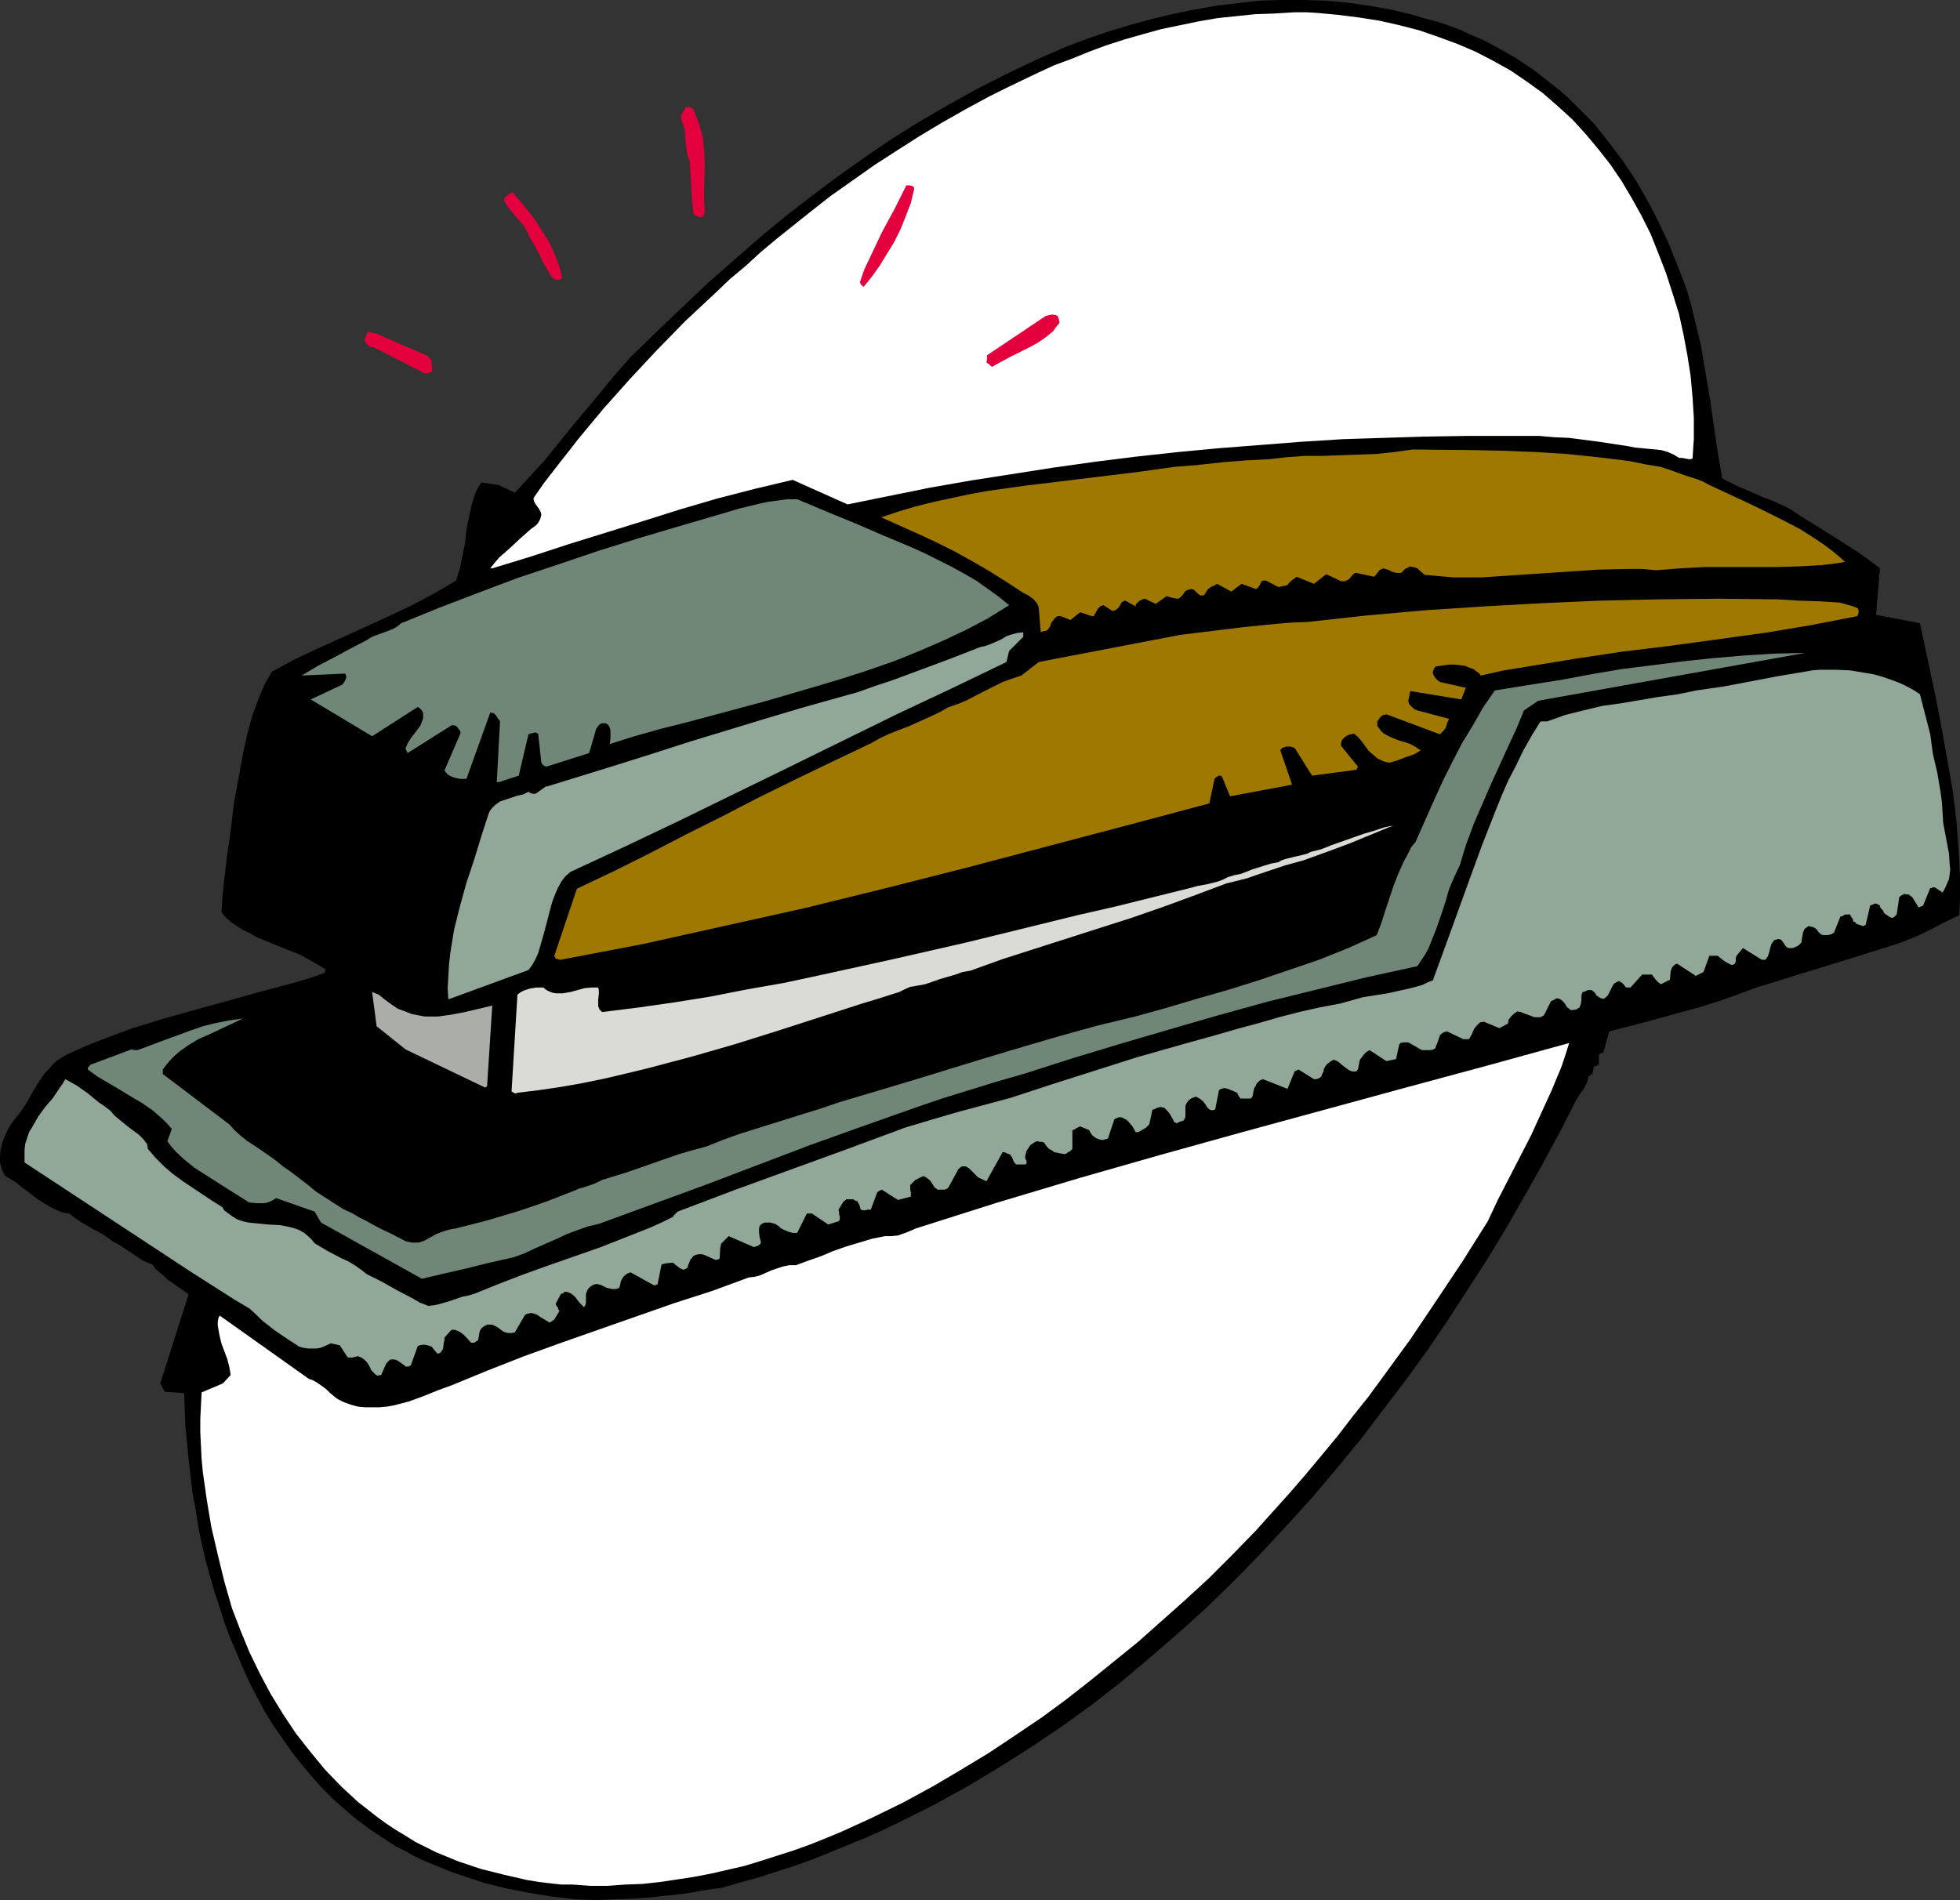 <?xml version="1.0" encoding="UTF-8" standalone="no"?>
<svg
   version="1.0"
   width="129.724mm"
   height="125.784mm"
   id="svg16"
   sodipodi:docname="Stapler 09.wmf"
   xmlns:inkscape="http://www.inkscape.org/namespaces/inkscape"
   xmlns:sodipodi="http://sodipodi.sourceforge.net/DTD/sodipodi-0.dtd"
   xmlns="http://www.w3.org/2000/svg"
   xmlns:svg="http://www.w3.org/2000/svg">
  <rect width="100%" height="100%" fill="#333333" stroke="none"/>
  <sodipodi:namedview
     id="namedview16"
     pagecolor="#ffffff"
     bordercolor="#000000"
     borderopacity="0.25"
     inkscape:showpageshadow="2"
     inkscape:pageopacity="0.0"
     inkscape:pagecheckerboard="0"
     inkscape:deskcolor="#d1d1d1"
     inkscape:document-units="mm" />
  <defs
     id="defs1">
    <pattern
       id="WMFhbasepattern"
       patternUnits="userSpaceOnUse"
       width="6"
       height="6"
       x="0"
       y="0" />
  </defs>
  <path
     style="fill:#000000;fill-opacity:1;fill-rule:evenodd;stroke:none"
     d="m 144.309,475.241 4.525,0.162 4.525,-0.162 4.525,-0.162 4.686,-0.323 4.363,-0.485 4.525,-0.485 4.525,-0.808 4.525,-0.646 4.525,-1.293 4.686,-1.293 4.525,-1.454 4.525,-1.454 4.525,-1.616 4.363,-1.778 4.363,-1.778 4.363,-1.778 4.363,-1.939 4.363,-2.101 8.403,-4.201 8.242,-4.525 8.08,-4.848 7.918,-5.009 7.918,-5.333 7.595,-5.494 7.434,-5.817 7.272,-6.14 7.11,-6.14 6.949,-6.302 6.787,-6.625 6.626,-6.787 6.464,-6.948 6.302,-6.948 6.141,-7.272 5.979,-7.272 5.656,-7.433 5.656,-7.433 5.494,-7.595 5.171,-7.595 5.01,-7.756 5.01,-7.756 4.686,-7.756 4.525,-7.918 4.363,-7.756 4.202,-7.756 4.04,-7.918 0.97,-1.616 0.485,-0.646 0.485,-0.646 0.808,-1.616 0.323,-0.808 0.162,-0.97 h 0.162 0.162 l 0.162,-0.162 v -0.323 h 0.162 l 0.323,0.162 0.323,-1.939 0.162,-0.162 h 0.323 l 0.323,-0.162 0.485,-0.323 v -2.262 l 0.162,-0.323 0.323,-0.162 0.646,-0.323 1.454,-5.171 9.373,-2.424 9.373,-2.585 4.686,-1.293 4.525,-1.454 4.525,-1.616 4.363,-1.616 8.888,-2.747 8.888,-2.747 8.888,-2.747 8.726,-2.747 2.101,-0.808 2.101,-0.808 3.717,-1.778 3.717,-1.939 3.717,-1.778 0.162,-4.525 v -4.525 l -0.162,-4.363 -0.323,-4.686 -0.323,-4.525 -0.485,-4.525 -0.646,-4.686 -0.808,-4.525 -1.616,-9.211 -1.778,-9.211 -3.878,-18.26 -10.989,-2.101 0.97,-11.635 -2.747,-2.101 -2.747,-1.939 -5.818,-3.717 -5.656,-3.555 -2.909,-1.778 -2.909,-1.939 -4.202,-1.939 -2.262,-0.808 -2.101,-0.97 -4.202,-1.778 -1.939,-0.97 -1.939,-0.97 -1.131,-6.464 -0.97,-6.625 -0.97,-6.787 -1.131,-6.625 -1.131,-6.787 -1.616,-6.625 -0.808,-3.393 -0.97,-3.393 -1.131,-3.232 -1.293,-3.232 -2.262,-5.656 -2.586,-5.494 -2.747,-5.333 -2.909,-5.009 -3.232,-4.848 -3.555,-4.686 -3.555,-4.525 -4.04,-4.04 -2.101,-2.101 -2.101,-1.939 -2.262,-1.778 -2.262,-1.778 -2.262,-1.778 -2.424,-1.616 -2.424,-1.616 -5.171,-2.909 -2.747,-1.454 -2.747,-1.131 -2.747,-1.293 -2.909,-1.131 -2.909,-0.97 L 356.651,4.686 353.419,3.717 348.086,2.424 342.592,1.454 337.097,0.646 331.603,0.162 325.947,0 h -5.494 l -5.494,0.162 -5.494,0.646 -5.333,0.646 -5.494,0.97 -5.494,1.131 -5.333,1.293 -5.333,1.454 -5.333,1.616 -5.171,1.778 -5.171,1.939 -7.757,3.393 -7.757,3.717 -7.272,3.717 -7.272,4.04 -6.949,4.04 -6.949,4.363 -6.626,4.525 -6.626,4.686 -6.464,4.848 -6.464,5.009 -6.464,5.333 -6.464,5.656 -6.464,5.656 -6.302,5.979 -6.626,6.302 -6.626,6.464 -3.717,4.201 -3.717,4.525 -7.272,8.726 -6.949,8.564 -3.717,4.04 -3.555,3.878 -4.04,-1.939 -4.363,-0.646 -0.808,1.293 -0.646,1.293 -0.97,3.07 -0.646,3.07 -0.646,3.07 -0.162,1.616 -0.162,1.616 -0.646,3.232 -0.646,3.232 -0.485,1.454 -0.485,1.616 -2.747,1.616 -2.747,1.616 -5.494,2.909 -5.818,2.747 -5.979,2.747 -11.797,5.333 -5.818,2.747 -5.656,3.07 -0.97,1.616 -0.97,1.778 -0.808,1.939 -0.808,1.939 -1.454,4.04 -1.131,4.201 -0.97,4.363 -0.808,4.363 -0.808,4.363 -0.808,4.363 -0.808,6.948 -0.97,6.787 -0.808,6.948 -0.323,3.232 -0.162,3.393 1.131,1.293 1.293,1.131 1.454,0.97 1.454,0.97 1.778,0.808 1.616,0.97 3.555,1.454 3.555,1.454 3.717,1.454 3.232,1.778 1.616,0.97 1.616,0.97 -0.162,0.485 v 0.323 l -0.323,0.162 -3.717,1.293 -3.878,1.131 -7.918,2.101 -8.08,2.262 -8.242,2.262 -8.08,2.262 -7.918,2.424 -3.878,1.454 -3.878,1.454 -3.717,1.454 -3.555,1.616 -1.454,0.646 -1.293,0.808 -1.293,0.808 -0.97,0.97 -0.97,1.131 -0.97,0.97 -1.616,2.424 -1.454,2.424 -1.454,2.585 -1.616,2.424 -0.97,1.131 -0.97,1.293 -0.97,1.454 -0.808,1.778 -0.646,1.616 -0.485,1.778 L 0,289.249 v 1.616 l 0.485,1.778 0.323,0.808 0.485,0.808 0.646,0.323 2.101,1.293 1.778,1.454 1.778,1.293 1.616,1.293 1.778,1.131 1.939,1.131 2.101,0.97 1.131,0.323 1.131,0.162 1.454,1.131 1.454,0.97 2.747,1.616 2.747,1.454 1.131,0.808 1.293,0.97 1.293,0.646 1.293,0.808 2.424,1.616 2.424,1.616 1.293,0.646 1.293,0.485 0.808,1.131 0.97,0.808 0.97,0.808 0.97,0.97 5.333,3.717 -7.11,22.3 1.131,2.101 4.848,0.323 0.323,8.403 0.808,8.241 0.97,8.403 0.808,4.201 0.646,4.201 0.808,4.04 0.97,4.201 1.131,4.04 1.131,4.04 1.293,3.878 1.293,4.04 1.454,3.878 1.616,3.717 1.616,3.878 1.616,3.555 1.939,3.717 1.939,3.555 2.101,3.393 2.262,3.232 2.262,3.232 2.424,3.07 2.586,3.07 2.586,2.909 2.747,2.747 2.909,2.585 3.07,2.585 3.07,2.262 3.394,2.262 3.232,2.101 2.586,1.293 2.586,1.454 2.586,1.131 2.747,1.131 2.747,1.131 2.747,0.97 5.818,1.939 5.818,1.454 5.818,1.131 5.979,0.97 z"
     id="path1" />
  <path
     style="fill:#ffffff;fill-opacity:1;fill-rule:evenodd;stroke:none"
     d="m 143.177,471.525 4.525,0.323 h 4.363 l 4.363,-0.323 4.363,-0.162 4.363,-0.485 4.363,-0.646 4.202,-0.646 4.202,-0.808 4.202,-0.97 4.202,-0.97 4.202,-1.293 4.04,-1.293 4.04,-1.293 4.04,-1.454 4.04,-1.616 3.878,-1.616 7.757,-3.555 7.595,-3.717 7.434,-4.04 7.11,-4.201 6.949,-4.201 6.787,-4.525 6.464,-4.363 6.141,-4.525 5.979,-4.686 5.979,-4.848 5.979,-4.848 5.818,-5.171 5.818,-5.171 5.979,-5.494 5.818,-5.817 5.979,-6.14 4.202,-4.686 4.363,-4.848 4.04,-4.686 4.04,-4.848 3.878,-4.686 3.717,-4.848 3.878,-4.848 3.555,-4.848 6.949,-9.534 6.626,-9.857 6.464,-9.695 6.302,-10.019 2.586,-5.494 2.747,-5.333 5.494,-10.665 2.586,-5.656 2.586,-5.656 2.424,-5.817 0.97,-2.909 0.97,-3.07 -20.523,5.656 -20.362,5.494 -40.885,11.15 -20.362,5.656 -20.362,5.817 -20.523,6.14 -10.181,3.232 -10.181,3.232 -1.131,0.485 -1.131,0.485 -2.262,0.808 -1.616,0.162 h -1.616 l -3.232,0.646 -3.232,0.97 -3.232,0.97 -3.232,1.131 -3.07,1.293 -3.232,1.131 -3.07,1.131 h -1.616 l -1.616,0.323 -1.454,0.485 -1.454,0.485 -1.454,0.646 -1.454,0.646 -1.293,0.323 -1.454,0.162 -9.211,3.393 -9.534,3.07 -18.907,6.625 -9.211,3.232 -9.373,3.393 -9.05,3.555 -9.05,3.717 -3.555,1.293 -3.555,1.454 -3.555,1.293 -3.717,0.97 -1.778,0.323 -1.939,0.162 h -1.778 -1.778 l -1.778,-0.162 -1.778,-0.485 -1.778,-0.646 -1.616,-0.808 -1.778,-1.454 -0.808,-0.808 -0.808,-0.646 -1.616,-1.131 -1.131,-0.646 -0.97,-0.323 -22.301,-15.836 -0.323,0.646 -0.162,0.97 v 0.808 l 0.162,0.97 0.323,1.778 0.485,1.939 1.454,3.878 0.485,1.939 0.323,1.939 -1.939,2.101 -5.333,2.262 -0.162,3.393 -0.162,3.232 v 3.393 l 0.162,3.232 0.162,3.393 0.323,3.393 0.97,6.787 1.131,6.787 1.616,6.948 1.616,6.625 1.939,6.787 2.101,5.494 2.262,5.494 2.586,5.333 2.747,5.171 3.07,5.009 3.232,4.848 3.555,4.525 3.717,4.525 4.04,4.201 4.202,3.878 2.262,1.778 2.262,1.778 2.424,1.778 2.424,1.616 2.424,1.454 2.586,1.616 2.586,1.293 2.586,1.293 2.747,1.131 2.747,1.131 2.909,0.97 2.909,0.97 5.818,1.454 5.656,1.293 2.909,0.485 2.747,0.323 2.909,0.323 z"
     id="path2" />
  <path
     style="fill:#91a899;fill-opacity:1;fill-rule:evenodd;stroke:none"
     d="m 95.344,344.029 1.293,-2.909 0.323,-0.323 0.323,-0.323 0.323,-0.323 h 0.646 0.485 l 0.485,0.162 0.808,0.485 0.646,0.485 0.485,0.323 0.323,0.323 h 0.646 l 0.323,-0.162 0.323,-0.162 1.616,-4.525 0.162,-0.323 0.485,-0.162 0.97,-0.162 0.97,0.162 0.97,0.323 1.454,1.778 0.646,-0.162 0.323,-0.323 0.323,-0.485 0.162,-0.485 0.162,-1.293 0.162,-0.646 v -0.646 l 1.778,-1.939 h 0.808 l 0.808,0.323 0.646,0.323 0.646,0.485 0.97,0.97 0.97,1.131 h 0.808 l 0.323,-0.162 0.162,-0.162 0.485,-0.323 0.162,-0.646 0.162,-1.131 0.162,-0.646 0.485,-0.646 0.646,-0.485 0.646,-0.323 h 1.293 l 1.293,0.646 1.293,0.97 0.646,0.323 0.808,0.162 h 0.808 l 0.808,-0.162 2.424,-4.201 0.323,-0.323 0.485,-0.162 0.808,-0.162 0.808,0.162 0.808,0.323 0.646,0.485 0.808,0.485 0.808,0.485 0.808,0.485 0.162,-0.162 0.323,-0.162 0.646,-0.485 1.293,-2.101 -0.323,-0.485 v -0.323 l -0.323,-0.323 -0.323,-0.646 v 0 l 1.293,-2.424 0.162,-0.162 h 0.323 l 0.323,-0.323 0.323,-0.162 0.808,0.162 0.646,0.323 0.646,0.485 0.485,0.485 0.485,0.646 0.485,0.646 1.131,1.131 0.323,-0.485 0.162,-0.646 v -2.101 l 0.162,-0.485 0.162,-0.485 0.323,-0.485 0.485,-0.485 0.808,-0.485 0.808,-0.162 1.131,0.323 1.293,0.646 1.454,0.323 h 0.646 l 0.808,-0.162 0.162,-0.162 0.162,-0.162 0.162,-0.646 0.162,-0.808 0.162,-0.323 0.162,-0.323 0.323,-0.485 0.323,-0.323 0.646,-0.485 0.808,-0.323 5.818,3.232 h 0.485 l 0.162,-0.162 h 0.323 v -0.162 l 0.97,-4.848 0.485,-0.162 0.808,-0.162 1.616,-0.162 0.485,0.485 0.646,0.485 0.646,0.485 0.323,0.162 0.485,0.162 0.485,-0.162 0.485,-0.323 0.162,-0.485 0.162,-0.485 0.485,-1.131 0.323,-0.323 0.323,-0.485 0.646,-0.323 0.808,-0.162 h 0.646 l 0.646,0.162 1.454,0.646 1.454,0.646 0.485,-0.162 h 0.323 l 0.162,-0.323 0.162,-2.747 0.162,-0.485 v -0.323 l 0.646,-0.646 0.646,-0.646 0.646,-0.646 6.302,2.747 0.485,-0.162 0.485,-0.162 0.485,-0.323 0.162,-0.162 0.162,-0.323 -0.323,-1.293 -0.162,-1.131 v -1.131 l 0.162,-0.646 0.323,-0.323 0.485,-0.323 0.485,-0.162 h 0.646 0.646 l 1.293,0.323 0.485,0.323 0.485,0.323 0.485,0.485 0.646,0.323 1.131,0.485 1.131,0.323 h 1.131 l 2.424,-4.848 h 1.293 l 4.04,2.747 2.586,-0.808 0.162,-0.162 0.162,-0.323 v -0.808 l -0.162,-0.323 v -0.485 l -0.162,-0.808 1.293,-2.101 0.323,-0.162 0.323,-0.323 h 0.97 0.808 l 0.485,0.323 0.485,0.162 0.485,0.808 0.162,0.485 0.162,0.646 0.162,0.162 0.323,0.162 h 0.646 l 0.808,-0.162 h 0.646 l 1.616,-4.363 0.485,-0.323 0.323,-0.162 0.323,-0.162 4.04,2.585 3.07,-0.808 h 0.162 v -0.162 -0.485 -0.485 l -0.162,-0.646 v -1.131 l 0.646,-0.646 0.646,-0.646 0.97,-0.485 0.97,-0.485 0.485,0.162 0.485,0.323 0.808,0.646 1.131,1.778 0.323,0.162 0.323,0.323 h 0.97 0.97 l 0.808,-0.485 2.101,-3.878 0.162,-0.323 0.162,-0.323 0.485,-0.485 0.485,-0.323 h 0.97 l 0.808,0.485 0.808,0.808 0.323,0.323 0.323,0.323 0.808,0.808 2.101,0.97 4.04,-7.272 h 0.162 0.323 l 0.323,0.162 0.323,0.162 0.485,0.162 0.323,0.162 0.485,0.808 0.323,0.808 0.323,0.485 0.323,0.323 h 2.262 l 0.323,-0.162 v -0.323 -0.485 l -0.323,-0.485 v -0.646 l 0.323,-1.293 0.646,-0.97 0.323,-0.485 0.485,-0.323 0.485,-0.323 0.646,-0.323 0.808,0.162 h 0.485 l 0.485,0.162 0.808,1.131 0.485,0.485 0.646,0.323 0.646,0.485 0.808,0.162 0.808,0.162 0.97,0.162 0.485,-0.162 0.323,-0.323 0.485,-0.162 0.646,-0.646 v -4.686 l 0.485,-0.162 0.485,-0.323 0.97,-0.485 2.262,0.97 0.323,0.646 0.485,0.646 0.808,0.646 0.808,0.323 0.646,0.162 h 0.485 l 0.485,-0.162 0.646,-0.162 1.616,-4.848 0.323,-0.162 0.323,-0.162 0.485,-0.162 h 0.646 l 0.646,0.323 0.646,0.323 0.485,0.485 0.97,1.131 0.808,1.454 h 0.485 l 0.485,-0.162 0.808,-0.485 0.808,-0.485 0.808,-0.808 0.808,-3.717 h 0.323 l 0.323,-0.162 0.646,-0.323 0.808,-0.162 0.485,0.162 h 0.323 l 0.808,0.808 0.646,0.808 0.646,1.131 0.485,0.97 h 0.162 0.162 v 0.162 h 0.162 0.162 l 0.323,-0.162 0.323,-0.162 0.485,-0.162 0.485,-0.162 0.323,-0.485 0.162,-0.485 v -0.97 -1.293 -0.485 l 0.323,-0.646 0.323,-0.485 0.485,-0.485 0.646,-0.323 0.808,-0.323 0.97,0.485 0.808,0.646 0.646,0.808 0.485,0.808 0.162,0.162 0.162,0.162 0.485,0.323 h 0.646 l 0.485,-0.162 0.97,-4.848 0.485,-0.323 0.646,-0.162 h 0.485 l 0.646,0.162 1.131,0.485 1.131,0.485 0.323,0.646 0.162,0.323 0.162,0.162 0.162,0.323 h 0.323 0.162 0.485 1.616 l 0.323,-0.323 0.162,-0.323 0.162,-0.808 0.162,-0.808 0.162,-0.485 0.323,-0.485 0.162,-0.485 0.323,-0.323 0.485,-0.485 0.808,-0.323 6.141,2.424 1.778,-4.363 v 0 l 0.323,-0.162 0.323,-0.162 0.323,-0.162 3.878,2.424 h 0.485 l 0.646,-0.162 0.485,-0.323 0.323,-0.323 v -0.323 l 0.485,-0.808 v -0.485 l 0.323,-0.646 0.485,-0.646 0.808,-0.646 0.808,-0.485 0.646,0.162 0.808,0.485 0.485,0.485 0.646,0.485 0.646,0.485 0.646,0.485 0.808,0.323 h 0.97 0.162 v -0.162 l 0.162,-0.162 v 0 l 0.162,-0.162 0.485,-2.424 0.485,-0.646 0.485,-0.646 0.646,-0.646 0.808,-0.485 4.202,2.747 2.424,-0.485 0.808,-3.717 0.323,-0.323 0.646,-0.162 h 1.293 l 3.394,1.939 h 2.101 l 0.808,-0.162 0.485,-0.323 0.162,-0.646 0.323,-0.646 0.485,-1.454 0.162,-0.485 0.485,-0.485 0.646,-0.323 0.646,-0.162 4.04,1.939 h 1.454 l 0.646,-1.131 0.646,-1.454 0.485,-0.646 0.485,-0.485 0.485,-0.485 0.97,-0.162 3.878,1.616 2.101,-1.131 0.162,-0.485 v -0.485 l 0.646,-0.808 0.646,-0.646 0.97,-0.646 0.808,0.162 0.808,0.323 1.778,0.646 0.808,0.323 h 0.808 0.808 l 0.808,-0.485 1.778,-3.555 0.808,-0.323 0.162,-0.162 0.323,-0.162 h 0.485 l 0.485,0.162 0.808,0.646 0.485,0.646 0.485,0.808 0.323,0.162 0.323,0.323 0.323,0.162 h 0.323 l 0.97,-0.162 0.808,-0.485 0.162,-0.485 0.162,-0.323 0.162,-1.131 v -1.131 l 0.162,-0.485 0.162,-0.323 0.646,-0.162 0.646,-0.323 h 0.485 0.485 l 0.323,0.323 0.323,0.162 0.485,0.808 0.646,0.485 0.323,0.162 0.323,0.162 h 0.323 l 0.162,0.162 0.646,-0.485 0.485,-0.485 0.646,-1.293 0.323,-0.646 0.323,-0.646 0.485,-0.485 0.646,-0.323 0.323,-0.162 0.323,0.162 0.485,0.323 0.485,0.485 0.485,0.646 h 1.131 l 2.909,-3.232 h 2.424 l 0.485,0.646 0.485,0.646 0.646,0.646 0.646,0.485 2.262,-1.131 0.162,-1.939 0.162,-0.646 0.323,-0.646 0.485,-0.485 0.646,-0.323 4.686,3.07 1.939,-0.97 1.454,-4.04 h 2.101 l 0.808,0.646 0.808,0.646 0.808,0.485 0.97,0.485 h 0.323 l 0.323,-0.162 h 0.162 l 0.162,-0.323 0.162,-0.485 v -0.808 l 0.162,-0.485 1.616,-1.939 4.686,2.909 h 0.97 l 0.323,-0.485 0.323,-0.485 0.323,-1.131 0.323,-1.293 0.162,-0.485 0.323,-0.485 0.323,-0.485 0.485,-0.162 0.646,-0.162 0.646,0.162 0.646,0.808 0.485,0.808 0.646,0.485 h 0.646 0.485 l 0.485,-0.162 0.97,-0.485 0.323,-0.323 0.323,-0.323 0.162,-0.323 v -0.485 l 0.162,-0.808 0.162,-0.97 0.323,-0.808 0.323,-0.323 0.323,-0.162 0.323,-0.323 h 0.162 l 0.646,0.162 0.646,0.162 0.646,0.485 0.162,0.162 0.162,0.323 0.323,0.323 0.485,0.485 0.646,0.162 h 0.808 l 0.97,-0.162 0.808,-0.485 1.616,-4.04 h 0.323 l 0.323,-0.162 0.485,-0.323 h 0.485 0.808 l 0.162,0.485 0.162,0.162 0.323,0.485 0.162,0.646 0.485,0.162 0.162,0.323 0.323,0.162 0.485,0.162 0.485,0.162 0.485,0.162 0.646,-0.323 1.131,-4.848 0.485,-0.162 0.323,-0.162 0.485,-0.162 h 0.162 l 0.323,0.162 0.646,0.323 v 0.323 l 0.323,0.485 0.485,0.485 0.162,0.485 0.323,0.323 0.485,0.323 0.485,0.323 0.485,0.323 h 0.485 l 0.323,-0.162 0.646,-0.646 0.646,-4.363 0.646,-0.485 0.646,-0.323 0.485,0.162 h 0.646 l 0.323,0.323 0.485,0.323 1.616,2.585 0.485,-0.162 0.323,-0.162 0.323,-0.162 1.778,-4.363 v 0 h 0.323 l 0.323,-0.162 h 0.485 l 1.939,1.293 0.646,-1.131 0.485,-1.131 0.485,-1.131 0.162,-1.131 0.162,-1.293 -0.162,-1.293 -0.162,-2.585 -0.485,-2.585 -0.485,-2.585 -0.485,-2.585 -0.162,-2.585 -0.162,-2.585 -0.323,-2.424 -0.808,-4.848 -1.131,-4.848 -0.646,-4.848 -2.586,-10.019 -1.454,-0.97 -1.454,-0.808 -1.616,-0.808 -1.616,-0.646 -1.778,-0.646 -1.939,-0.646 -1.778,-0.485 -1.939,-0.323 -3.878,-0.646 -3.878,-0.162 h -1.939 -1.778 l -1.939,0.162 -1.778,0.323 -6.787,1.131 -6.787,1.293 -6.787,1.293 -3.394,0.485 -3.394,0.485 -4.686,0.97 -4.686,0.646 -9.534,1.616 -4.686,0.646 -4.686,1.131 -4.525,1.131 -2.262,0.808 -2.262,0.808 h -1.131 -0.323 l -0.323,0.162 -2.101,3.393 -2.101,3.717 -1.778,3.717 -1.939,3.717 -1.778,4.04 -1.616,4.04 -3.232,8.241 -3.07,8.403 -6.141,16.967 -3.07,8.403 -1.293,0.485 -1.293,0.646 -2.909,0.808 -2.909,0.646 -2.909,0.646 -3.07,0.485 -3.07,0.485 -2.909,0.808 -2.909,0.808 -5.171,0.97 -5.01,1.131 -5.01,1.293 -5.01,1.454 -4.848,1.293 -5.01,1.454 -9.858,2.747 -10.827,3.07 -10.666,3.393 -10.666,3.393 -10.342,3.393 -6.626,1.778 -6.626,1.778 -6.626,1.939 -6.464,1.939 -14.382,5.333 -14.221,5.171 -14.221,5.171 -14.059,5.333 -0.646,0.646 -0.323,0.323 -0.162,0.323 -2.909,1.454 -2.909,1.293 -6.141,2.424 -6.141,2.424 -6.464,2.262 -6.464,2.262 -6.302,2.262 -6.302,2.424 -5.979,2.424 -1.616,0.485 -1.616,0.323 -2.747,0.97 -2.747,0.808 -1.454,0.323 -1.454,0.162 -2.101,-0.808 -1.939,-1.131 -3.717,-1.939 -3.717,-2.101 -3.878,-1.939 -1.454,-1.131 -1.616,-1.131 -1.616,-0.97 -1.778,-0.808 -3.394,-1.778 -1.616,-0.97 -1.616,-0.97 -0.646,-0.808 -0.646,-0.646 -1.293,-1.131 -1.454,-0.808 -1.454,-0.485 -1.454,-0.323 -1.616,-0.323 -3.07,-0.162 -3.232,-0.323 -1.616,-0.162 -1.454,-0.323 -1.454,-0.485 -1.293,-0.808 -1.293,-0.97 -0.646,-0.485 -0.485,-0.808 -2.586,-1.616 -2.424,-1.616 -4.848,-3.232 -2.424,-1.778 -2.262,-1.939 -2.101,-2.101 -1.939,-2.262 -0.162,-0.808 v -0.323 l -0.97,-1.293 -1.131,-1.131 -2.424,-1.778 -2.586,-2.101 -1.131,-0.97 -0.97,-1.131 -1.454,-1.131 -1.454,-0.97 -2.747,-2.262 -2.747,-1.939 -1.454,-0.808 -1.454,-0.808 -0.646,1.131 -0.808,1.131 -1.616,2.424 -1.939,2.262 -1.778,2.424 -1.454,2.585 -0.808,1.293 -0.485,1.454 -0.485,1.454 -0.162,1.454 v 1.616 1.616 l 41.531,27.309 7.595,4.848 3.555,2.262 3.555,2.101 1.616,1.454 1.454,1.454 3.07,2.424 3.07,2.101 3.232,2.101 1.131,0.323 1.131,0.162 h 1.131 0.97 l 0.97,-0.162 0.808,-0.323 1.778,-0.808 2.262,0.485 1.778,2.747 0.162,0.162 0.162,0.162 h 0.808 0.323 l 0.485,-0.162 0.808,-0.162 0.485,0.162 0.646,0.323 0.97,0.808 0.646,0.97 0.646,1.293 0.323,0.323 0.323,0.323 0.323,0.323 0.485,0.323 z"
     id="path3" />
  <path
     style="fill:#708778;fill-opacity:1;fill-rule:evenodd;stroke:none"
     d="m 105.525,319.952 2.747,-0.646 2.747,-0.646 5.656,-1.293 5.818,-1.454 5.818,-1.293 2.747,-0.97 2.747,-1.293 5.171,-2.262 2.747,-1.293 2.586,-0.97 2.747,-0.97 2.747,-0.646 13.251,-4.848 13.251,-4.848 26.341,-10.019 13.09,-4.686 13.251,-4.686 6.626,-2.262 6.787,-2.101 6.787,-2.101 6.787,-1.939 12.12,-3.878 12.282,-3.717 12.12,-3.555 12.282,-3.555 12.282,-3.393 12.443,-3.07 12.443,-3.07 12.605,-2.747 0.97,-1.454 0.97,-1.454 0.808,-1.454 0.646,-1.616 1.293,-3.232 1.131,-3.232 1.131,-3.393 0.97,-3.393 1.293,-3.07 1.454,-3.07 0.808,-2.747 0.808,-2.585 1.939,-5.171 2.101,-4.848 2.101,-4.848 4.202,-9.211 2.101,-4.525 1.939,-4.686 3.555,-2.424 66.741,-11.958 -7.595,0.162 -7.757,0.485 -7.595,0.646 -7.595,0.808 -7.595,0.97 -7.757,0.97 -7.595,1.293 -7.757,1.454 -4.202,0.646 -4.04,0.646 -8.08,1.293 -2.909,4.201 -2.586,4.525 -2.747,4.525 -2.424,4.686 -2.424,4.848 -2.262,5.009 -4.525,10.18 -0.97,1.131 -0.646,1.293 -1.454,2.747 -1.293,2.909 -1.131,2.909 -2.101,6.302 -0.97,3.07 -1.131,2.909 -3.555,1.616 -3.555,1.616 -7.272,2.909 -7.595,2.585 -7.595,2.585 -7.757,2.424 -7.918,2.262 -7.595,2.262 -7.595,2.101 -9.373,2.262 -9.373,2.585 -9.373,2.747 -9.211,2.747 -18.422,5.656 -18.422,5.494 -4.202,1.454 -4.202,1.293 -8.242,2.585 -8.242,2.585 -4.04,1.454 -4.04,1.616 -3.555,0.97 -3.394,0.97 -6.464,2.262 -6.464,2.262 -6.302,1.939 -1.616,0.808 -1.778,0.646 -1.454,0.485 -0.808,0.162 -0.646,0.323 -3.717,1.454 -3.717,1.454 -3.717,1.293 -3.878,1.293 -7.595,2.262 -7.595,1.939 -0.97,0.162 -0.808,0.162 -1.616,0.485 -1.616,0.646 -1.454,0.808 -1.454,0.808 -1.454,0.485 h -0.808 -0.808 l -0.808,-0.162 -0.808,-0.162 -3.394,-1.778 -3.394,-1.616 -3.232,-1.778 -1.616,-0.808 -1.616,-0.97 -2.424,-1.131 -2.262,-1.454 -2.262,-1.454 -2.262,-1.454 -1.939,-1.616 -2.101,-1.616 -2.101,-1.616 -2.101,-1.454 -1.778,-1.454 -1.778,-1.293 -3.555,-2.424 -1.778,-1.131 -1.616,-1.293 -1.616,-1.454 -1.293,-1.454 -16.645,-12.604 v -1.131 l 0.97,-1.293 0.97,-1.131 1.131,-1.131 1.131,-0.97 2.262,-1.616 2.424,-1.454 2.586,-1.131 2.747,-1.293 2.747,-1.293 3.07,-1.454 -3.394,0.485 -3.394,0.646 -3.232,0.808 -3.232,1.131 -6.626,2.424 -6.464,2.424 h -0.646 l -0.97,-0.162 -10.342,3.878 v 0.162 l -0.485,0.485 v 0.485 l 2.424,1.778 2.747,1.616 2.747,1.616 2.909,1.778 2.747,1.616 2.586,1.778 1.293,1.131 1.293,1.131 1.131,1.131 1.131,1.293 -1.131,3.07 0.97,1.293 1.131,1.293 2.262,2.101 2.424,1.939 2.747,1.778 5.333,3.393 5.656,3.555 1.939,0.162 h 0.97 0.808 l 0.808,-0.162 0.808,-0.323 0.646,-0.323 0.646,-0.485 9.696,3.393 1.616,2.747 z"
     id="path4" />
  <path
     style="fill:#dbdbd6;fill-opacity:1;fill-rule:evenodd;stroke:none"
     d="m 129.441,273.413 5.333,-0.646 5.494,-0.808 5.494,-0.97 5.494,-1.131 5.494,-1.293 5.333,-1.293 10.989,-2.909 10.666,-3.07 10.827,-3.393 10.504,-3.393 10.504,-3.393 3.232,-0.97 3.07,-0.97 3.07,-0.97 1.293,-0.646 1.454,-0.646 1.939,-0.323 1.778,-0.323 3.717,-1.293 3.878,-1.131 1.778,-0.646 1.939,-0.323 8.08,-2.909 8.08,-2.585 8.08,-2.585 8.08,-2.585 8.08,-2.585 7.918,-2.747 7.918,-2.909 7.757,-2.909 2.586,-0.646 2.586,-0.646 4.686,-1.616 4.848,-1.616 4.686,-1.293 5.818,-2.101 5.656,-2.101 5.494,-2.262 5.494,-2.262 -2.262,0.485 -2.424,0.808 -2.747,0.808 -2.747,0.97 -5.494,1.939 -2.424,0.97 -2.586,0.646 -0.97,0.485 -1.293,0.323 -2.101,0.485 -1.939,0.485 -0.97,0.323 -0.808,0.485 -1.778,0.323 -1.616,0.485 -3.07,0.97 -2.909,1.131 -1.616,0.323 -1.616,0.485 -1.293,0.646 -1.293,0.485 -2.586,0.646 -2.586,0.485 -1.131,0.323 -1.293,0.323 -18.261,4.525 -9.211,2.101 -9.211,2.262 -18.422,4.525 -18.422,4.201 -18.422,4.04 -9.05,1.939 -9.211,1.616 -9.05,1.778 -9.05,1.454 -9.05,1.293 -9.05,1.131 -0.646,-0.646 -0.323,-0.808 v -0.808 -0.808 l 0.162,-1.616 v -0.808 l -0.162,-0.646 h -0.808 -0.808 l -1.778,0.162 -3.555,0.97 -1.939,0.323 h -0.808 -0.808 l -0.97,-0.162 -0.808,-0.323 -0.646,-0.323 -0.808,-0.646 h -1.778 l -1.778,0.323 -1.454,0.485 -0.808,0.485 -0.646,0.485 -1.454,23.916 v 0.323 l 0.485,0.323 0.485,0.162 h 0.162 z"
     id="path5" />
  <path
     style="fill:#aaada8;fill-opacity:1;fill-rule:evenodd;stroke:none"
     d="m 121.361,272.12 0.485,-0.323 1.293,-20.199 -6.787,1.616 -3.394,0.646 -3.394,0.485 h -1.616 -1.616 l -1.778,-0.323 -1.616,-0.323 -1.616,-0.646 -1.778,-0.646 -1.454,-0.97 -1.778,-1.293 -0.808,-0.646 -0.808,-0.646 -1.616,-0.646 1.131,8.564 7.272,5.817 z"
     id="path6" />
  <path
     style="fill:#91a899;fill-opacity:1;fill-rule:evenodd;stroke:none"
     d="m 112.312,249.982 19.877,-7.272 0.97,-1.293 0.808,-1.454 0.646,-1.454 0.485,-1.616 0.97,-3.393 1.778,-6.787 0.485,-1.616 0.646,-1.616 0.646,-1.454 0.808,-1.454 0.97,-1.293 1.293,-1.131 13.574,-6.302 13.574,-6.464 27.149,-13.251 27.31,-13.412 13.736,-6.464 13.736,-6.625 0.646,-2.747 3.555,-3.555 v -1.131 l -1.454,0.162 -1.293,0.323 -1.454,0.485 -1.293,0.808 -2.586,1.131 -1.293,0.485 -1.454,0.323 -4.525,1.778 -4.202,1.616 -8.726,3.232 -4.363,1.616 -4.363,1.454 -4.525,1.616 -4.686,1.293 -9.211,2.585 -9.211,2.747 -18.584,5.656 -9.05,2.909 -9.211,2.909 -8.888,2.747 -8.888,2.747 v -0.162 l -2.747,1.939 h -0.808 l -0.485,-0.162 -0.485,-0.323 -1.293,0.646 -1.454,0.323 -1.454,0.485 -1.454,0.485 -1.454,0.485 -1.131,0.808 -0.485,0.485 -0.485,0.485 -0.485,0.646 -0.323,0.808 -1.778,5.494 -1.778,5.817 -1.939,5.817 -1.616,5.817 -1.454,5.817 -0.485,2.909 -0.485,3.07 -0.323,2.909 -0.162,2.909 -0.162,2.909 0.162,2.747 z"
     id="path7" />
  <path
     style="fill:#9e7800;fill-opacity:1;fill-rule:evenodd;stroke:none"
     d="m 140.269,240.125 10.181,-1.939 10.181,-1.939 10.181,-2.262 10.181,-2.262 20.362,-4.525 20.362,-5.009 20.362,-5.171 20.2,-5.333 20.2,-5.333 20.038,-5.333 1.293,-6.14 0.162,-0.162 0.323,-0.323 0.323,-0.162 0.323,-0.162 h 0.323 l 0.323,0.162 0.162,0.323 0.162,0.323 1.778,4.363 15.514,-2.909 -2.909,-8.564 0.162,-0.323 0.323,-0.323 0.485,-0.162 0.485,-0.162 h 1.131 l 0.97,0.323 4.363,6.948 10.989,-1.454 v 0 l 0.162,-0.162 0.162,-0.323 0.162,-0.323 -4.202,-5.171 v -0.97 l 0.162,-0.323 0.162,-0.323 0.646,-0.646 0.323,-0.162 0.162,-0.162 0.323,-0.162 0.646,-0.162 0.808,-0.162 0.97,0.808 0.97,1.131 0.808,1.131 0.97,1.293 1.131,0.97 1.131,0.97 0.808,0.323 0.646,0.323 0.646,0.162 0.808,0.162 2.101,-0.646 2.101,-0.808 1.939,-0.646 1.616,-0.97 -0.646,-0.485 -0.485,-0.323 -1.454,-0.808 -1.454,-0.485 -1.616,-0.485 -1.616,-0.646 -1.293,-0.646 -0.808,-0.485 -0.485,-0.485 -0.485,-0.646 -0.485,-0.646 v -1.131 l 0.323,-0.485 0.485,-0.646 0.646,-0.485 h 0.323 l 0.485,-0.162 13.413,5.009 0.808,-0.808 0.646,-0.808 0.323,-1.131 0.485,-1.131 -7.918,-2.101 -0.808,-0.323 -0.646,-0.646 -0.646,-0.646 -0.162,-0.808 0.485,-2.424 12.766,2.101 1.131,-2.909 -6.464,-1.454 -0.646,-0.485 -0.485,-0.485 -0.323,-0.485 -0.323,-0.646 v -0.485 l 0.162,-0.485 0.162,-0.323 0.323,-0.485 1.131,-0.162 1.131,-0.162 1.293,-0.162 h 1.293 l 1.293,0.162 1.293,0.162 1.131,0.485 0.97,0.323 0.808,0.646 0.485,0.323 0.323,0.323 0.162,0.323 5.818,-1.293 5.979,-0.97 11.797,-1.939 11.797,-1.778 11.958,-1.454 11.797,-1.616 11.797,-1.616 11.635,-1.939 5.818,-1.131 5.818,-1.131 0.162,-0.323 0.162,-0.485 v -0.646 l -0.162,-0.485 -1.131,-0.485 -1.131,-0.323 -2.262,-0.646 -2.586,-0.162 -2.586,-0.162 -5.171,-0.162 -2.747,-0.162 -2.586,-0.162 -14.867,-0.162 -14.706,0.162 -14.706,0.323 -14.706,0.646 -14.544,0.808 -14.706,0.97 -14.544,1.293 -14.706,1.616 -4.04,0.162 -3.878,0.323 -8.08,0.808 -7.918,0.97 -7.918,0.97 -35.39,6.787 -4.363,3.393 -2.424,0.808 -2.262,0.808 -4.525,2.262 -4.363,2.262 -2.262,0.97 -2.424,0.808 -2.262,1.293 -2.424,1.131 -5.01,2.262 -5.01,1.939 -2.424,1.131 -2.262,1.293 -9.534,4.525 -9.373,4.525 -9.211,4.525 -9.05,4.686 -9.05,4.525 -9.05,4.686 -9.05,4.525 -9.211,4.363 -5.656,16.806 0.162,0.323 0.162,0.323 0.485,0.162 0.485,0.162 z"
     id="path8" />
  <path
     style="fill:#708778;fill-opacity:1;fill-rule:evenodd;stroke:none"
     d="m 124.755,195.688 5.01,-1.616 2.424,-10.342 0.485,-0.162 0.646,-0.162 0.646,-0.162 0.323,0.162 0.323,0.162 0.808,7.272 0.485,0.646 0.323,0.162 0.485,0.162 10.666,-3.393 1.778,-6.14 0.323,-0.323 0.162,-0.323 0.485,-0.485 0.485,-0.162 h 0.97 l 0.646,0.485 0.323,0.646 0.162,0.646 v 0.485 1.454 l -0.162,1.454 6.141,-1.939 6.302,-1.778 6.464,-1.616 6.626,-1.778 13.251,-3.555 13.251,-3.878 6.464,-1.939 6.464,-2.101 6.464,-2.262 5.979,-2.424 5.979,-2.585 5.818,-2.747 2.747,-1.454 2.747,-1.454 2.586,-1.616 2.586,-1.616 -2.586,-2.101 -2.909,-2.101 -2.747,-1.939 -3.07,-1.778 -3.232,-1.778 -3.232,-1.616 -3.232,-1.616 -3.555,-1.616 -6.949,-2.909 -7.11,-3.07 -7.11,-2.909 -7.272,-3.07 h -2.424 l -2.424,0.323 -2.424,0.323 -2.262,0.485 -4.686,1.131 -4.363,1.293 -10.504,3.07 -10.342,3.07 -10.342,3.232 -10.019,3.393 -10.181,3.393 -9.858,3.717 -9.696,3.717 -9.534,3.878 -0.97,0.808 -1.131,0.646 -2.101,0.808 -2.262,0.808 -1.131,0.485 -0.97,0.646 -4.04,2.101 -4.202,2.262 -4.04,2.101 -4.04,2.424 10.827,-0.485 0.162,0.162 0.162,0.485 v 0.323 l -0.162,0.485 -0.323,0.646 -0.485,0.646 -7.918,3.717 15.352,9.211 11.312,-7.272 h 0.162 l 0.323,0.162 0.323,0.323 0.323,0.323 0.323,0.646 v 0.646 0.646 l -0.162,0.485 -0.485,1.293 -0.808,1.131 -1.616,2.101 -0.808,1.293 -0.485,1.131 v 0.323 l 0.162,0.323 0.323,0.646 10.989,-6.948 h 0.162 0.323 l 0.646,0.162 0.323,0.323 0.323,0.485 0.323,0.323 0.162,0.646 -4.04,9.372 0.485,0.646 0.485,0.485 0.646,0.323 0.808,0.323 1.454,0.323 h 1.616 l 5.979,-16.644 0.485,0.162 h 0.323 l 0.646,0.646 0.485,0.808 0.323,0.323 0.162,0.323 -0.808,15.19 z"
     id="path9" />
  <path
     style="fill:#9e7800;fill-opacity:1;fill-rule:evenodd;stroke:none"
     d="m 261.145,157.875 h 0.485 l 0.646,-0.485 0.162,-0.323 0.323,-0.485 0.162,-0.646 0.323,-0.485 0.323,-0.323 0.162,-0.323 0.808,-0.646 h 0.808 l 0.808,0.323 0.808,0.323 0.808,0.323 2.424,-1.939 2.909,0.97 v 0 h 0.485 l 0.162,-0.323 0.323,-0.485 0.162,-0.323 0.162,-0.323 0.323,-0.485 0.485,-0.485 0.323,-0.162 0.485,-0.162 2.262,1.454 0.646,-0.162 0.485,-0.323 0.646,-0.646 0.485,-0.97 0.485,-0.323 0.485,-0.162 2.586,1.454 v -0.485 l 0.323,-0.323 0.323,-0.323 0.323,-0.323 h 0.162 l 0.162,-0.162 0.97,-0.323 2.747,1.293 2.747,-1.939 0.97,0.323 0.808,0.162 0.808,0.162 h 0.323 l 0.485,-0.323 0.323,-0.323 0.323,-0.323 0.485,-0.808 0.485,-0.323 0.485,-0.162 0.646,-0.162 0.646,0.162 0.485,0.485 0.485,0.485 0.646,0.485 h 0.323 0.485 l 0.323,-0.323 0.485,-0.808 0.323,-0.485 0.485,-0.323 0.485,-0.323 0.485,-0.162 0.808,-0.485 3.555,1.939 2.586,-1.939 3.555,1.293 0.323,-0.162 0.162,-0.162 0.485,-0.646 0.323,-0.646 0.162,-0.323 0.323,-0.162 h 0.808 l 3.07,1.616 2.262,-0.485 0.323,-0.485 0.485,-0.485 0.646,-0.485 0.808,-0.646 4.363,1.778 3.07,-2.424 3.717,1.778 h 0.646 0.323 l 0.323,-0.162 0.646,-0.323 0.97,-1.131 0.323,-0.323 0.485,-0.162 4.525,0.97 0.162,-0.162 0.323,-0.323 0.323,-0.485 0.323,-0.323 0.162,-0.323 0.323,-0.162 0.323,-0.162 0.323,-0.162 1.131,0.323 0.485,0.162 0.485,0.323 1.131,0.323 h 0.485 0.808 l 0.485,-0.485 0.485,-0.485 0.646,-0.323 0.646,-0.323 0.485,0.162 h 0.323 l 0.485,0.162 0.485,0.162 1.778,1.616 3.555,0.323 3.717,0.323 h 3.555 3.555 l 7.272,-0.485 7.272,-0.485 7.272,-0.485 7.272,-0.485 7.272,-0.162 h 3.717 l 3.555,0.323 5.979,-0.485 5.979,-0.323 h 5.979 5.818 5.979 l 5.818,-0.162 5.818,-0.323 2.909,-0.323 2.909,-0.485 -1.616,-1.454 -1.778,-1.454 -1.939,-1.454 -1.939,-1.293 -4.04,-2.585 -4.363,-2.262 -4.525,-2.262 -4.686,-2.262 -4.525,-2.101 -4.525,-2.101 -1.454,-0.808 -1.616,-0.646 -3.07,-0.97 -3.07,-1.131 -1.454,-0.485 -1.454,-0.485 -3.878,-0.646 -3.878,-0.808 -7.918,-0.97 -7.757,-0.808 -7.757,-0.485 -7.757,-0.323 -7.595,-0.162 -15.514,-0.162 -4.686,0.646 -4.525,0.485 -4.686,0.162 -4.525,0.162 -4.525,0.162 h -4.363 l -4.363,0.323 -4.202,0.485 -6.141,0.323 -5.979,0.485 -5.818,0.646 -5.979,0.485 -9.211,1.293 -9.373,1.131 -9.211,1.131 -9.373,1.131 -9.211,1.293 -4.525,0.808 -4.525,0.97 -4.525,0.97 -4.525,1.131 -4.363,1.293 -4.363,1.454 4.686,2.101 4.686,2.101 4.525,2.101 4.525,2.262 4.363,2.424 4.202,2.424 4.363,2.747 4.202,2.747 1.293,0.646 1.293,0.97 0.808,0.97 0.323,0.646 0.162,0.646 0.485,5.979 z"
     id="path10" />
  <path
     style="fill:#ffffff;fill-opacity:1;fill-rule:evenodd;stroke:none"
     d="m 123.139,142.201 9.534,-2.909 9.373,-3.07 18.746,-5.817 9.211,-2.909 9.373,-2.747 9.373,-2.424 9.534,-2.262 13.736,6.14 10.342,-2.101 10.342,-2.101 10.181,-1.778 10.342,-1.616 10.342,-1.616 10.342,-1.454 10.342,-1.293 10.342,-1.131 10.342,-0.97 10.342,-0.808 10.342,-0.808 10.342,-0.646 10.181,-0.323 10.342,-0.323 10.342,-0.162 h 10.342 4.04 3.878 l 3.717,0.323 3.717,0.162 7.434,0.97 7.434,1.131 1.616,0.323 1.778,0.162 1.616,0.162 1.778,0.162 1.454,0.162 1.616,0.485 1.454,0.646 1.293,0.808 h 0.323 0.485 l 0.808,0.162 0.808,0.162 h 0.485 l 0.485,-0.162 0.323,-5.009 v -5.171 l -0.323,-5.171 -0.485,-5.333 -0.808,-5.171 -0.97,-5.171 -1.131,-5.171 -1.616,-5.171 -1.616,-5.009 -1.939,-5.009 -1.939,-4.848 -2.262,-4.525 -2.424,-4.363 -2.586,-4.363 -2.747,-4.04 -2.909,-3.717 -3.232,-3.878 -3.394,-3.717 -3.717,-3.393 -3.717,-3.232 -4.04,-2.909 -4.04,-2.747 -4.363,-2.424 -4.363,-2.262 -4.525,-1.939 -4.848,-1.778 -4.686,-1.616 -5.01,-1.293 -5.01,-1.131 -5.171,-0.808 -5.171,-0.646 -5.171,-0.485 -2.747,-0.162 h -2.909 l -2.586,0.162 -2.586,0.162 -4.686,0.162 -4.686,0.485 -4.686,0.485 -4.686,0.808 -4.686,0.97 -4.686,0.97 -4.686,1.293 -4.525,1.293 -4.525,1.454 -4.363,1.616 -4.363,1.778 -4.363,1.616 -4.202,1.939 -4.04,1.939 -4.04,1.939 -3.878,1.939 -5.979,3.232 -5.979,3.393 -5.656,3.393 -5.818,3.717 -5.494,3.555 -5.494,3.878 -5.494,3.878 -5.333,4.201 -8.08,6.464 -3.878,3.232 -3.878,3.555 -3.878,3.232 -3.717,3.555 -7.434,6.948 -7.11,7.272 -6.787,7.272 -6.626,7.433 -3.232,3.878 -3.07,3.717 -2.909,3.717 -2.909,3.717 -2.747,3.555 -2.586,3.717 v 0.485 l 0.162,0.485 0.485,0.808 0.485,0.646 0.323,0.485 0.323,0.646 0.162,0.646 -0.162,0.646 -0.162,0.485 -0.323,0.646 -0.323,0.485 -0.485,0.485 -1.131,0.808 -2.747,2.424 -2.586,2.424 -2.586,2.262 -1.131,1.293 -1.131,1.454 z"
     id="path11" />
  <path
     style="fill:#e3003d;fill-opacity:1;fill-rule:evenodd;stroke:none"
     d="m 106.171,93.4 h 0.97 l 0.97,-0.485 v -0.485 -0.485 l -0.162,-1.293 -0.162,-0.485 -0.323,-0.646 -0.323,-0.323 -0.485,-0.323 -1.939,-0.808 -1.778,-0.808 -1.616,-0.646 -1.778,-0.808 -3.394,-1.454 -1.778,-0.808 -2.101,-0.485 -0.323,0.162 -0.323,0.485 -0.162,0.646 -0.323,0.646 0.323,0.646 0.485,0.646 0.646,0.485 0.97,0.162 z"
     id="path12" />
  <path
     style="fill:#e3003d;fill-opacity:1;fill-rule:evenodd;stroke:none"
     d="m 248.702,91.461 2.101,-1.131 2.101,-1.131 2.262,-1.131 2.262,-1.131 2.101,-1.131 2.101,-1.454 1.778,-1.454 0.808,-1.131 0.808,-0.97 -0.162,-0.97 -0.323,-0.808 -0.485,-0.162 -0.808,-0.162 -0.808,0.162 -0.808,0.162 -14.706,9.857 v 0.323 0.485 l -0.162,0.97 0.162,0.162 0.485,0.323 0.323,0.323 0.162,0.162 0.323,0.162 z"
     id="path13" />
  <path
     style="fill:#e3003d;fill-opacity:1;fill-rule:evenodd;stroke:none"
     d="m 216.059,71.747 2.101,-2.585 1.939,-2.747 1.778,-2.909 1.778,-2.909 1.616,-3.232 1.293,-3.232 1.293,-3.393 0.808,-3.393 v -0.323 l -0.162,-0.323 -0.323,-0.162 -0.646,-0.162 h -0.808 l -1.454,2.909 -1.454,2.909 -3.232,5.979 -1.454,3.07 -1.454,3.07 -1.454,3.07 -1.131,3.232 0.323,0.646 0.162,0.162 v 0 z"
     id="path14" />
  <path
     style="fill:#e3003d;fill-opacity:1;fill-rule:evenodd;stroke:none"
     d="m 139.945,70.131 0.162,-0.323 h 0.162 v 0 l 0.162,-0.162 0.162,-0.323 -0.323,-1.454 -0.485,-1.616 -1.131,-2.909 -1.293,-2.747 -1.616,-2.585 -1.616,-2.585 -1.939,-2.585 -3.878,-4.686 -0.646,0.162 -0.646,0.485 -0.646,0.485 -0.323,0.808 0.646,1.131 0.808,1.131 1.778,2.101 0.97,1.131 0.97,1.131 0.646,1.293 0.646,1.454 1.454,2.424 1.293,2.424 0.485,1.131 0.646,1.131 1.293,2.262 0.323,0.485 0.485,0.323 0.646,0.323 z"
     id="path15" />
  <path
     style="fill:#e3003d;fill-opacity:1;fill-rule:evenodd;stroke:none"
     d="m 175.659,54.295 h 0.162 v -0.323 l 0.162,-0.162 0.323,-0.485 -0.162,-3.07 v -3.07 l 0.162,-6.302 -0.162,-3.232 -0.323,-3.07 -0.323,-1.616 -0.485,-1.454 -0.485,-1.454 -0.646,-1.616 -0.162,-0.485 -0.162,-0.323 v -0.162 l -0.162,-0.162 -0.162,-0.162 -0.162,-0.162 -0.485,-0.162 -0.485,-0.162 -0.323,0.162 -0.323,0.162 -0.485,0.808 -0.485,0.808 -0.162,0.97 0.485,1.454 0.485,1.454 0.162,2.747 0.323,2.585 0.323,1.454 0.485,1.293 0.162,3.232 0.162,3.07 0.162,3.07 0.323,3.07 0.162,0.485 0.162,0.323 0.323,0.162 h 0.162 l 0.646,0.323 z"
     id="path16" />
</svg>
